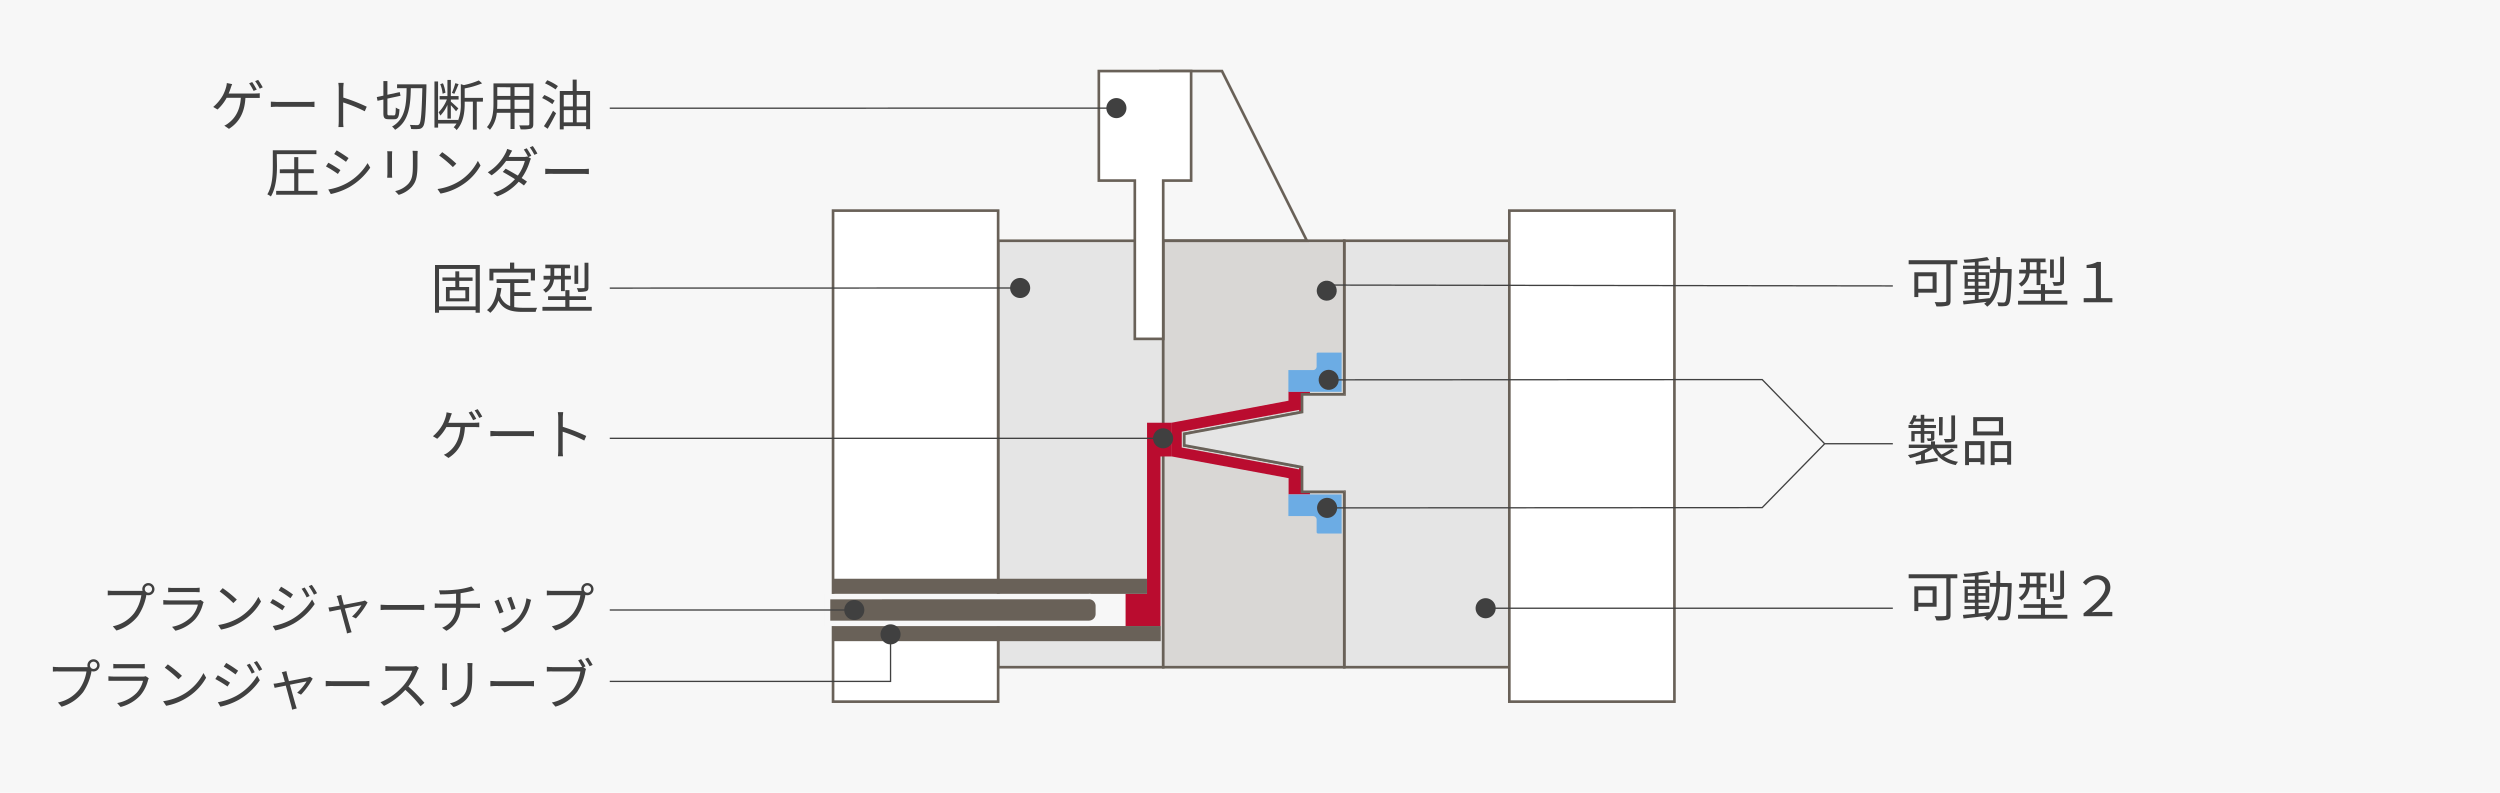 <?xml version="1.0" encoding="UTF-8"?>
<svg xmlns="http://www.w3.org/2000/svg" id="Ebene_1" data-name="Ebene 1" viewBox="0 0 1640 520">
  <defs>
    <style>.cls-1{fill:#f7f7f7;}.cls-2{fill:#e5e5e5;}.cls-2,.cls-3,.cls-4,.cls-6{stroke:#696158;stroke-width:1.75px;}.cls-2,.cls-3,.cls-4,.cls-6,.cls-9{stroke-miterlimit:10;}.cls-3{fill:#d9d7d5;}.cls-4,.cls-9{fill:none;}.cls-5{fill:#ba0c2f;}.cls-6{fill:#fff;}.cls-7{fill:#696158;}.cls-8{fill:#6cace4;}.cls-9{stroke:#404040;stroke-width:0.87px;}.cls-10{fill:#404040;}</style>
  </defs>
  <rect class="cls-1" width="1640" height="520"></rect>
  <rect class="cls-2" x="654.78" y="157.94" width="108.3" height="279.74"></rect>
  <rect class="cls-1" x="656.86" y="384.4" width="81.54" height="31.5"></rect>
  <polygon class="cls-2" points="881.82 322.64 881.82 437.68 990.12 437.68 990.12 157.94 881.82 157.94 881.82 258.72 854.14 258.72 854.14 270.32 776.88 284.66 776.88 292.14 854.14 306.48 854.14 322.64 881.82 322.64"></polygon>
  <polygon class="cls-3" points="881.82 157.94 881.82 258.72 854.14 258.72 854.14 270.32 776.88 284.66 776.88 292.14 854.14 306.48 854.14 322.64 881.82 322.64 881.82 437.68 763.08 437.68 763.08 157.94 881.82 157.94"></polygon>
  <polygon class="cls-4" points="761.28 157.94 857.32 157.94 801.62 46.62 761.28 46.62 761.28 157.94"></polygon>
  <path class="cls-5" d="M852.24,257v50.92l-77-14.32V283.18l77-14.32v-12m7,0h-14v6L774,276.28l-5.72,1.08v22l5.72,1.06,71.32,13.26v10.68h14V257Z"></path>
  <rect class="cls-6" x="546.48" y="138.16" width="108.3" height="322.12"></rect>
  <rect class="cls-6" x="990.12" y="138.16" width="108.3" height="322.12"></rect>
  <rect class="cls-7" x="546.4" y="379.66" width="206.02" height="9.92"></rect>
  <polygon class="cls-6" points="781.38 46.62 720.84 46.62 720.84 118.46 744.44 118.46 744.44 222.3 763.06 222.3 763.06 118.46 781.38 118.46 781.38 46.62"></polygon>
  <polygon class="cls-5" points="768.38 277.32 752.46 277.32 752.44 389.6 738.4 389.6 738.4 410.68 752.44 410.68 754.56 410.68 761.3 410.68 761.3 299.42 768.38 299.42 768.38 277.32"></polygon>
  <path class="cls-8" d="M863.7,232.22v8.22a2.34,2.34,0,0,1-2.34,2.34H845.18V257H880.1v-25.7H864.66a.94.94,0,0,0-1,.92Z"></path>
  <path class="cls-8" d="M863.7,349.12V340.9a2.34,2.34,0,0,0-2.34-2.34H845.18V324.38H880.1V350H864.66A1,1,0,0,1,863.7,349.12Z"></path>
  <rect class="cls-7" x="546.48" y="410.68" width="214.96" height="9.92"></rect>
  <polyline class="cls-2" points="881.82 258.72 854.14 258.72 854.14 270.32 776.88 284.66 776.88 292.14 854.14 306.48 854.14 322.64 881.82 322.64"></polyline>
  <path class="cls-7" d="M542.9,408.9V391.34H714.28a6.18,6.18,0,0,1,6.18,6.18v5.18a6.18,6.18,0,0,1-6.16,6.2H542.9Z"></path>
  <path class="cls-1" d="M714.28,393.08a4.46,4.46,0,0,1,4.44,4.44v5.18a4.44,4.44,0,0,1-4.44,4.44H544.66v-14H714.28m0-3.5H541.16V410.7H714.28a8,8,0,0,0,8-8v-5.18a8,8,0,0,0-8-8Z"></path>
  <line class="cls-9" x1="400" y1="71" x2="732.7" y2="70.92"></line>
  <path class="cls-10" d="M732.36,77.5a6.58,6.58,0,1,0-6.58-6.58,6.59,6.59,0,0,0,6.58,6.58Z"></path>
  <polyline class="cls-9" points="584.2 415.8 584.2 447 400 447"></polyline>
  <path class="cls-10" d="M577.62,416.14a6.58,6.58,0,1,1,6.58,6.58,6.59,6.59,0,0,1-6.58-6.58Z"></path>
  <polyline class="cls-9" points="870.26 333.18 1156 333 1197 291.1 1241.7 291.1"></polyline>
  <path class="cls-10" d="M870.58,339.76a6.58,6.58,0,1,1,6.58-6.58,6.59,6.59,0,0,1-6.58,6.58Z"></path>
  <polyline class="cls-9" points="871.3 249.18 1156 249 1197 291.14"></polyline>
  <circle class="cls-10" cx="871.62" cy="249.18" r="6.58" transform="translate(206.2 864.83) rotate(-58.73)"></circle>
  <line class="cls-9" x1="669.54" y1="188.92" x2="400" y2="189"></line>
  <path class="cls-10" d="M669.22,182.34a6.58,6.58,0,1,1-6.58,6.58,6.59,6.59,0,0,1,6.58-6.58Z"></path>
  <line class="cls-9" x1="974.26" y1="399" x2="1241.7" y2="399"></line>
  <path class="cls-10" d="M974.58,405.58a6.58,6.58,0,1,1,6.58-6.58,6.59,6.59,0,0,1-6.58,6.58Z"></path>
  <line class="cls-9" x1="868.26" y1="187" x2="1241.7" y2="187.56"></line>
  <circle class="cls-10" cx="868.62" cy="187.02" r="6.58" transform="matrix(0.27, -0.96, 0.96, 0.27, 456.27, 974.07)"></circle>
  <line class="cls-9" x1="560.76" y1="400.16" x2="400" y2="400.16"></line>
  <path class="cls-10" d="M560.42,393.58a6.58,6.58,0,1,1-6.58,6.58,6.59,6.59,0,0,1,6.58-6.58Z"></path>
  <line class="cls-9" x1="400" y1="287.54" x2="763.36" y2="287.54"></line>
  <path class="cls-10" d="M763,294.12a6.58,6.58,0,1,0-6.58-6.58,6.59,6.59,0,0,0,6.58,6.58Z"></path>
  <path class="cls-10" d="M167,61.34a27.56,27.56,0,0,0,3.4-.18v3.08H161c-.58,10.3-4.6,16.32-10.8,20.28l-3.06-2.1A11,11,0,0,0,150,80.66c3.52-2.66,7.42-7.38,8-16.52h-9.3a29,29,0,0,1-6,7.7l-2.84-1.68a28.07,28.07,0,0,0,6.4-7.74,26.25,26.25,0,0,0,2-5.06,13.43,13.43,0,0,0,.54-2.88l3.5.7c-.34.82-.7,1.76-.94,2.52A36.9,36.9,0,0,1,150,61.34Zm-.64-1.7a43.52,43.52,0,0,0-2.92-5l2-.82c.9,1.3,2.2,3.5,3,4.94Zm3-7.24c.92,1.34,2.32,3.56,3,4.9l-2,.86a36.53,36.53,0,0,0-3-4.94Z"></path>
  <path class="cls-10" d="M177.68,66.7c1.08,0,3,.18,5,.18h19.74c1.8,0,3.08-.12,3.88-.18v3.52c-.72,0-2.24-.18-3.86-.18H182.68a37.84,37.84,0,0,0-5,.18Z"></path>
  <path class="cls-10" d="M239.28,73a95.24,95.24,0,0,0-14.16-5.8V79.12a27.52,27.52,0,0,0,.22,4.24H222a40,40,0,0,0,.22-4.24v-21a23.48,23.48,0,0,0-.3-3.74h3.54c-.12,1.12-.26,2.66-.26,3.74V64a115,115,0,0,1,15.38,6Z"></path>
  <path class="cls-10" d="M258.46,75.7c.94,0,1.12-.94,1.18-5.16a7,7,0,0,0,2.42,1.16c-.28,5-.94,6.52-3.38,6.52H254.9c-2.66,0-3.4-.86-3.4-4V65.3l-3.84.82-.48-2.44,4.32-.94V53.16h2.64v9l8.1-1.74.5,2.42-8.6,1.84v9.46c0,1.3.14,1.52,1.12,1.52Zm21.28-20.38V56.8c-.46,18.36-.82,24.4-2.26,26.24a3.36,3.36,0,0,1-2.78,1.58,30.29,30.29,0,0,1-5,0,6.88,6.88,0,0,0-.86-2.72c2,.18,4,.18,4.82.18a1.48,1.48,0,0,0,1.4-.62c1.08-1.34,1.6-7.3,2-23.58h-7.56c-.24,11.2-1.08,21.78-10.34,27.28a8.58,8.58,0,0,0-2-2.12c8.86-4.92,9.44-14.76,9.58-25.16h-6.26V55.32Z"></path>
  <path class="cls-10" d="M316.76,66.7h-4V85H310.2V66.7h-5.36v1.08c0,5.3-.62,12.56-5.34,17.56a5.52,5.52,0,0,0-1.9-1.82,16.47,16.47,0,0,0,1.9-2.5H287.4v2.7H285V53.44h2.38V78.66h13.08v.46a28.51,28.51,0,0,0,1.84-11.38V55.2l2,.62a51.79,51.79,0,0,0,9.8-3.06l2.16,1.9A54.36,54.36,0,0,1,304.84,58v6.2h12Zm-23.24,2.12a23.89,23.89,0,0,1-4.64,7,20.42,20.42,0,0,0-1.16-2.16,24.9,24.9,0,0,0,5.44-8.42h-4.78V63h5.14V52.44h2.24V63h5.08v2.3h-5.08v1.36c1.08.9,4.18,3.74,4.92,4.46L299.14,73c-.62-.86-2.12-2.6-3.38-4v8.82h-2.24Zm-3.16-7.34a23,23,0,0,0-1.56-6.28l1.78-.56a23.13,23.13,0,0,1,1.64,6.18Zm10.48-6.28c-.88,2.14-2,4.72-2.78,6.34l-1.62-.6a43.88,43.88,0,0,0,2.24-6.38Z"></path>
  <path class="cls-10" d="M349.84,81.42c0,1.74-.48,2.52-1.62,3a24.3,24.3,0,0,1-6.7.42,10.83,10.83,0,0,0-.9-2.58h5.62c.66,0,1-.24,1-.94V74h-9.68V84.62h-2.66V74h-9a20.52,20.52,0,0,1-4.5,11.16,8.19,8.19,0,0,0-2-1.76c4-4.46,4.32-10.8,4.32-15.82V54.7h26.22Zm-15-10v-6h-8.62v2.12a36.88,36.88,0,0,1-.14,3.86Zm-8.62-14.26v5.76h8.62V57.26Zm21,0h-9.68v5.76h9.68Zm0,14.26v-6h-9.68v6Z"></path>
  <path class="cls-10" d="M362.36,68.32a38.13,38.13,0,0,0-6.74-4l1.48-2A44,44,0,0,1,363.84,66ZM356.8,82.76a99,99,0,0,0,6-10.12l2,1.66c-1.66,3.34-3.76,7.24-5.54,10.18ZM359,52.62a35.88,35.88,0,0,1,7,3.84l-1.54,2.2a46.24,46.24,0,0,0-6.92-4Zm28.1,7.06V84.74h-2.6v-2H369.78v2.14h-2.56V59.68h8.46V52.22h2.62v7.46Zm-17.28,2.56v7.58h6V62.24Zm0,18h6v-8h-6Zm8.52-18v7.58h6.16V62.24Zm6.16,18v-8H378.3v8Z"></path>
  <path class="cls-10" d="M181.7,108.9c0,5.82-.54,14.36-4,20a11.88,11.88,0,0,0-2.34-1.42c3.32-5.4,3.6-13.06,3.6-18.6V98.56h28.6v2.56h-26Zm26.54,16.3v2.56H181.16V125.2H193V113.62h-9.46v-2.56H193v-8h2.68v8h10.14v2.56H195.72V125.2Z"></path>
  <path class="cls-10" d="M223.32,111.6l-1.66,2.52a77.66,77.66,0,0,0-7.84-4.94l1.58-2.44A87.93,87.93,0,0,1,223.32,111.6Zm4.18,8.56A36.55,36.55,0,0,0,241.14,107l1.74,3A42.38,42.38,0,0,1,229,122.84a44.85,44.85,0,0,1-12,4.46l-1.66-3A37.77,37.77,0,0,0,227.5,120.16Zm1.16-16.46-1.7,2.46c-1.72-1.3-5.62-3.9-7.74-5.12l1.62-2.4C223,99.82,227.1,102.56,228.66,103.7Z"></path>
  <path class="cls-10" d="M257.28,99.24c-.08.86-.12,1.73-.12,2.6v12a25.12,25.12,0,0,0,.12,2.74H254c0-.54.14-1.68.14-2.78v-12a15.82,15.82,0,0,0-.14-2.6ZM274,99c0,.86-.14,2-.14,3.08V108c0,8.64-1.16,11.5-3.74,14.58a19.05,19.05,0,0,1-8.58,5.26l-2.34-2.48a16.44,16.44,0,0,0,8.64-4.78c2.6-3,3-6,3-12.72V102c0-1.18-.12-2.22-.18-3.08Z"></path>
  <path class="cls-10" d="M301.48,118.76a34,34,0,0,0,12-13.24l1.74,3.06a35.89,35.89,0,0,1-12.1,12.78A38.85,38.85,0,0,1,289,127l-2-3A37.26,37.26,0,0,0,301.48,118.76Zm-2.12-11.42-2.28,2.28a76.58,76.58,0,0,0-9-7.62l2-2.18a79.21,79.21,0,0,1,9.24,7.52Z"></path>
  <path class="cls-10" d="M345.54,97.26a50.4,50.4,0,0,1,3,4.94l-1.9.86,1.68,1a11.21,11.21,0,0,0-.82,2,38,38,0,0,1-5.3,10.72c1.38.88,2.6,1.7,3.5,2.36l-2,2.54c-.86-.68-2-1.54-3.42-2.48a34.24,34.24,0,0,1-14.12,9.62l-2.6-2.28a31.38,31.38,0,0,0,14.26-9c-2.84-1.84-6-3.64-8-4.76l1.88-2.12c2,1.08,5.1,2.82,8,4.54a30,30,0,0,0,4.6-9.62H332a37.71,37.71,0,0,1-9.5,9.44l-2.5-2a31.63,31.63,0,0,0,11.56-12.48,14.17,14.17,0,0,0,1.16-2.86L336,98.82c-.58.92-1.22,2.12-1.58,2.8s-.48.86-.76,1.34h9.84a6.75,6.75,0,0,0,2.36-.34l.62.38a35.93,35.93,0,0,0-2.88-4.9Zm4-1.44a47.22,47.22,0,0,1,3,4.9l-2,.86a33.73,33.73,0,0,0-3-4.92Z"></path>
  <path class="cls-10" d="M357.68,110.7c1.08,0,3,.18,5,.18h19.74c1.8,0,3.08-.12,3.88-.18v3.52c-.72,0-2.24-.18-3.86-.18H362.68a37.84,37.84,0,0,0-5,.18Z"></path>
  <path class="cls-10" d="M314.76,173.84v31.3H312v-1.7H288v1.7h-2.64v-31.3ZM312,201v-24.6H288V201Zm-10.74-16.74v4h6.48v9.4h-15.2v-9.4h6.16v-4h-8.46V182h8.46v-4h2.56v4H310v2.24Zm4,6.22H295v5.16h10.3Z"></path>
  <path class="cls-10" d="M337.34,201.46a32.61,32.61,0,0,0,5.84.44h9.22a7.9,7.9,0,0,0-1,2.7H343c-7.44,0-12.82-1.3-16-7.38a19.71,19.71,0,0,1-5.36,8,13.52,13.52,0,0,0-2.2-1.8c4-3.1,6-8.2,6.74-14.66l2.74.26a46,46,0,0,1-.86,4.8,10.79,10.79,0,0,0,6.62,6.94v-15.1h-8.94v-2.52h20.86v2.52h-9.18v6H348v2.5H337.34ZM323.68,184h-2.62v-7.72h13.5v-4h2.78v4h13.6V184h-2.72v-5.18H323.68Z"></path>
  <path class="cls-10" d="M388.18,201.32v2.52H355.84v-2.52h15v-4.54H359.54v-2.44h11.32v-4h2.7v4h10.86v2.44H373.56v4.54Zm-24.78-18A11.51,11.51,0,0,1,358,192a13,13,0,0,0-1.76-1.88,9.37,9.37,0,0,0,4.68-6.72h-4.36v-2.46h4.54V176h-3.36v-2.38h16.14V176h-3.36v4.94h4v2.38h-4V191H368v-7.7Zm.18-2.38H368V176h-4.42Zm15.74,5.26h-2.48v-12h2.48Zm6.68,2.22c0,1.48-.28,2.16-1.36,2.6a18.21,18.21,0,0,1-5.36.44,8.37,8.37,0,0,0-.9-2.46,35.56,35.56,0,0,0,4.38,0c.54,0,.7-.14.7-.64v-16H386Z"></path>
  <path class="cls-10" d="M1284,173.36h-4.44V197.2c0,2-.46,2.88-1.84,3.28a26.93,26.93,0,0,1-7.44.52,12.71,12.71,0,0,0-1.16-2.86,53.86,53.86,0,0,0,6.66,0c.82-.12,1-.3,1-1V173.36h-24.7V170.7H1284ZM1258.4,192v2.88h-2.6V178.62h14.62V192Zm0-10.76v8.22h9.38v-8.24Z"></path>
  <path class="cls-10" d="M1319.66,176.5v1.38c-.4,15.08-.72,20-2,21.6a2.76,2.76,0,0,1-2.4,1.32,22.68,22.68,0,0,1-4.36,0,7.43,7.43,0,0,0-.76-2.52c1.74.16,3.32.18,4,.18a1.35,1.35,0,0,0,1.3-.56c.82-1.06,1.26-5.8,1.62-18.88H1312c-.42,9.58-2,17.44-8.42,22.18a9,9,0,0,0-2-1.9c.58-.4,1.08-.84,1.58-1.26-5.46.64-11,1.26-15.08,1.68l-.4-2.34c2.16-.18,4.86-.42,7.82-.72v-3.08h-6.82v-2h6.82v-2.2h-6.74V178.62h6.74v-2.26h-7.78v-2.1h7.78V172c-2.3.18-4.66.32-6.78.38a8.33,8.33,0,0,0-.64-2,110.88,110.88,0,0,0,15.52-1.76l1.32,2a69.05,69.05,0,0,1-7,1v2.62h7.64v2.1h-7.64v2.26h7v10.7h-7v2.2H1305v2h-7.06v2.84c2.34-.22,4.8-.48,7.2-.76v.18c3.14-4.24,4-10,4.4-16.82h-4.2V176.5h4.28v-7.88h2.52v7.88Zm-28.76,6.56h4.54v-2.6h-4.54Zm4.54,4.4v-2.64h-4.54v2.64Zm2.4-7v2.6h4.72v-2.6Zm4.72,4.36h-4.72v2.64h4.72Z"></path>
  <path class="cls-10" d="M1356.18,197.32v2.52h-32.34v-2.52h15v-4.54h-11.32v-2.44h11.32v-4h2.7v4h10.86v2.44h-10.86v4.54Zm-24.78-18A11.51,11.51,0,0,1,1326,188a13,13,0,0,0-1.76-1.88,9.37,9.37,0,0,0,4.68-6.72h-4.36v-2.46h4.54V172h-3.36v-2.38h16.14V172h-3.36v4.94h4v2.38h-4V187H1336v-7.7Zm.18-2.38H1336V172h-4.42v4.94Zm15.74,5.26h-2.48v-12h2.48Zm6.68,2.22c0,1.48-.28,2.16-1.36,2.6a18.21,18.21,0,0,1-5.36.44,8.37,8.37,0,0,0-.9-2.46,35.56,35.56,0,0,0,4.38,0c.54,0,.7-.14.7-.64v-16H1354Z"></path>
  <path class="cls-10" d="M1366.9,195.56h8V175.82h-6.1v-2a19.08,19.08,0,0,0,6.92-2h2.48v23.74h7.52v2.72H1366.9Z"></path>
  <path class="cls-10" d="M1282.16,295.58a43.2,43.2,0,0,1-6.88,3.82,22.13,22.13,0,0,0,9.22,3.54,9.06,9.06,0,0,0-1.52,2.16c-7.3-1.48-12.32-5.16-15-10.94a32.23,32.23,0,0,1-5.22,3.08v4.36l8.24-1.3.14,2.16-14.18,2.32-.44-2.24,3.68-.54v-3.64a47.1,47.1,0,0,1-7.18,2.16,8.7,8.7,0,0,0-1.46-2,41.58,41.58,0,0,0,13.1-4.64h-12.5v-2.24h14.56v-2.12h2.66v2.12H1284V294h-13.6a16.46,16.46,0,0,0,3.24,4.18,47.72,47.72,0,0,0,6.66-3.9ZM1260,280.76h-8v-2h8v-2.24h-4.2a15.62,15.62,0,0,1-1.38,2.2,12.23,12.23,0,0,0-2-1,16,16,0,0,0,2.84-5.44l2.14.5c-.22.64-.52,1.26-.76,1.9H1260v-2.56h2.32v2.56h6.4v1.88h-6.4v2.24H1270v2h-7.66v2h6.58v4.36c0,1-.1,1.52-.9,1.8a9.4,9.4,0,0,1-3.38.32,8.94,8.94,0,0,0-.72-1.72q1.2.06,2.4,0c.34,0,.4-.12.4-.4v-2.56h-4.38v5.84H1260v-5.84h-4v4.9h-2.16v-6.7H1260Zm14.3,4.82H1272v-12h2.42Zm8.22,1.84c0,1.36-.3,2-1.34,2.4a16.72,16.72,0,0,1-5.18.4,8,8,0,0,0-.84-2.22h4.26c.58,0,.64-.18.64-.6V272.48h2.46Z"></path>
  <path class="cls-10" d="M1289.1,289.4h12.7v15.34h-2.62v-1.62h-7.52v2h-2.56Zm2.56,2.6v8.52h7.52V292Zm22.34-6.38h-19.58v-12H1314Zm-2.7-9.36H1297v6.8h14.28Zm8,13.14v15.4h-2.62v-1.68h-8.18v2h-2.58V289.4Zm-2.62,11.12V292h-8.18v8.52Z"></path>
  <path class="cls-10" d="M1284,379.36h-4.44V403.2c0,2-.46,2.88-1.84,3.28a26.93,26.93,0,0,1-7.44.52,12.71,12.71,0,0,0-1.16-2.86,53.86,53.86,0,0,0,6.66,0c.82-.12,1-.3,1-1V379.36h-24.7V376.7H1284ZM1258.4,398v2.88h-2.6V384.64h14.62V398Zm0-10.76v8.2h9.38v-8.2Z"></path>
  <path class="cls-10" d="M1319.66,382.5v1.38c-.4,15.08-.72,20-2,21.6a2.76,2.76,0,0,1-2.4,1.32,22.68,22.68,0,0,1-4.36,0,7.43,7.43,0,0,0-.76-2.52c1.74.16,3.32.18,4,.18a1.35,1.35,0,0,0,1.3-.56c.82-1.06,1.26-5.8,1.62-18.88H1312c-.42,9.58-2,17.44-8.42,22.18a9.25,9.25,0,0,0-2-1.9c.58-.4,1.08-.84,1.58-1.26-5.46.64-11,1.26-15.08,1.7l-.4-2.36c2.16-.18,4.86-.42,7.82-.72v-3.08h-6.82v-2h6.82v-2.2h-6.74v-10.7h6.74v-2.26h-7.78v-2.1h7.78V378c-2.3.18-4.66.32-6.78.38a8.33,8.33,0,0,0-.64-2,110.88,110.88,0,0,0,15.52-1.76l1.32,2a69.05,69.05,0,0,1-7,1v2.62h7.64v2.1h-7.64v2.26h7v10.7h-7v2.2H1305v2h-7.06v2.84c2.34-.22,4.8-.48,7.2-.76v.18c3.14-4.26,4-10,4.4-16.82h-4.2v-2.52h4.28v-7.88h2.52v7.88Zm-28.76,6.56h4.54v-2.6h-4.54Zm4.54,4.38v-2.62h-4.54v2.62Zm2.4-7v2.6h4.72v-2.6Zm4.72,4.36h-4.72v2.62h4.72Z"></path>
  <path class="cls-10" d="M1356.18,403.32v2.52h-32.34v-2.52h15v-4.54h-11.32v-2.44h11.32v-4h2.7v4h10.86v2.44h-10.86v4.54Zm-24.78-18A11.51,11.51,0,0,1,1326,394a13,13,0,0,0-1.76-1.88,9.37,9.37,0,0,0,4.68-6.72h-4.36V383h4.54v-5h-3.36v-2.38h16.14V378h-3.36v4.94h4v2.38h-4V393H1336v-7.7Zm.18-2.38H1336V378h-4.42v4.94Zm15.74,5.26h-2.48v-12h2.48Zm6.72,2.22c0,1.48-.28,2.16-1.36,2.6a17.9,17.9,0,0,1-5.36.42,8.84,8.84,0,0,0-.9-2.44,35.56,35.56,0,0,0,4.38,0c.54,0,.7-.14.7-.64v-16h2.5Z"></path>
  <path class="cls-10" d="M1366.76,402.38c8.34-6.66,14.26-12.28,14.26-16.88a5.13,5.13,0,0,0-4.87-5.39,4.45,4.45,0,0,0-.73,0,9.47,9.47,0,0,0-7,3.88l-2-1.88a12.19,12.19,0,0,1,9.26-4.76c5.22,0,8.7,3,8.7,8,0,5.34-5.44,10.74-12.2,16.28,1.44-.12,2.8-.22,4.18-.22h9.32v2.8h-18.82Z"></path>
  <path class="cls-10" d="M311,277.34a27.56,27.56,0,0,0,3.4-.18v3.08c-1.12,0-2.56-.1-3.4-.1h-6c-.58,10.3-4.6,16.32-10.8,20.28l-3.06-2.1a11,11,0,0,0,2.92-1.66c3.52-2.66,7.42-7.38,8-16.52h-9.24a29,29,0,0,1-6,7.7L284,286.16a28.07,28.07,0,0,0,6.4-7.74,26.25,26.25,0,0,0,2-5.06,13.43,13.43,0,0,0,.54-2.88l3.5.7c-.34.82-.7,1.76-.94,2.52s-.8,2.34-1.38,3.64Zm-.64-1.7a43.52,43.52,0,0,0-2.92-5l2-.82c.9,1.3,2.2,3.5,3,4.94Zm3-7.24c.92,1.34,2.32,3.56,3,4.9l-2,.86a36.53,36.53,0,0,0-3-4.94Z"></path>
  <path class="cls-10" d="M321.68,282.7c1.08,0,3,.18,5,.18h19.74c1.8,0,3.08-.12,3.88-.18v3.52c-.72,0-2.24-.18-3.86-.18H326.68a37.84,37.84,0,0,0-5,.18Z"></path>
  <path class="cls-10" d="M383.28,289a95.24,95.24,0,0,0-14.16-5.8v11.88a27.52,27.52,0,0,0,.22,4.24H366a40,40,0,0,0,.22-4.24v-21a23.48,23.48,0,0,0-.3-3.74h3.54c-.12,1.12-.26,2.66-.26,3.74V280a115,115,0,0,1,15.38,6Z"></path>
  <path class="cls-10" d="M92.32,387.62h1.2a3.67,3.67,0,0,1-.18-1.14,4,4,0,1,1,4,4,4,4,0,0,1-1.36-.22v.4A35.71,35.71,0,0,1,90.56,404a27.76,27.76,0,0,1-14.18,9.62L74,410.84a23.73,23.73,0,0,0,14-8.64,27.28,27.28,0,0,0,4.72-11.74H74.24a30.61,30.61,0,0,0-3.56.12V387.4a33.44,33.44,0,0,0,3.6.22Zm7.42-1.18a2.38,2.38,0,1,0-2.38,2.38A2.39,2.39,0,0,0,99.74,386.44Z"></path>
  <path class="cls-10" d="M133.62,395a7.19,7.19,0,0,0-.48,1.06A24.72,24.72,0,0,1,128,406.24a26.21,26.21,0,0,1-12.9,7.52l-2.24-2.56a24.23,24.23,0,0,0,12.68-6.58,18.22,18.22,0,0,0,4.28-8h-22.7v-3a33.86,33.86,0,0,0,3.48.22h19a5,5,0,0,0,2-.28Zm-23.3-9.5a21.93,21.93,0,0,0,3.24.18h14.16a22.2,22.2,0,0,0,3.26-.18v3c-.86,0-2-.1-3.3-.1H113.56c-1.12,0-2.26,0-3.24.1Z"></path>
  <path class="cls-10" d="M157.48,404.76a34,34,0,0,0,12-13.24l1.74,3.06a35.89,35.89,0,0,1-12.1,12.78A38.85,38.85,0,0,1,145,413l-1.88-3A37.38,37.38,0,0,0,157.48,404.76Zm-2.12-11.42-2.28,2.28a76.58,76.58,0,0,0-9-7.62l2-2.18A79.21,79.21,0,0,1,155.36,393.34Z"></path>
  <path class="cls-10" d="M186.9,397.84l-1.66,2.52a82.87,82.87,0,0,0-8-4.92l1.62-2.46C181.1,394.14,185.3,396.74,186.9,397.84Zm4.16,8.62a36.86,36.86,0,0,0,13.66-13.22l1.72,3a42,42,0,0,1-13.86,12.86,43.34,43.34,0,0,1-12,4.48l-1.66-2.92A39.84,39.84,0,0,0,191.06,406.46Zm1.16-16.5-1.7,2.48a79.94,79.94,0,0,0-7.74-5.14l1.62-2.42a80.37,80.37,0,0,1,7.82,5.12Zm10.92,1-2,.94a36.7,36.7,0,0,0-3.28-5.66l2-.86A57.79,57.79,0,0,1,203.14,391Zm4.82-1.8-2,.94a40.88,40.88,0,0,0-3.42-5.58l2-.86a52.33,52.33,0,0,1,3.46,5.5Z"></path>
  <path class="cls-10" d="M241.14,395.18a49.81,49.81,0,0,1-7.66,10.52l-2.56-1.26a33.7,33.7,0,0,0,6.2-7.42c-.84.14-6,1.16-10.92,2.16,1.44,5.18,3.22,11.56,3.68,13.1.22.7.58,1.8.78,2.46l-3.06.8a16.44,16.44,0,0,0-.54-2.6c-.46-1.62-2.18-8-3.6-13.18-3.38.68-6.32,1.26-7.3,1.48l-.72-2.74a16.68,16.68,0,0,0,3-.4l4.4-.8-1.18-4.14a10.51,10.51,0,0,0-.84-2.16l3.06-.76c.12.62.3,1.42.5,2.32l1.16,4.24c5.12-1,11.24-2.16,12.46-2.44a8,8,0,0,0,1.36-.44Z"></path>
  <path class="cls-10" d="M249.68,396.7c1.08,0,3,.18,5,.18h19.74c1.8,0,3.08-.12,3.88-.18v3.52c-.72,0-2.24-.18-3.86-.18H254.68a37.84,37.84,0,0,0-5,.18Z"></path>
  <path class="cls-10" d="M312,396a19.71,19.71,0,0,0,2.84-.14v3c-.8,0-1.88-.14-2.78-.14h-10a17.05,17.05,0,0,1-9.22,15.08l-2.8-2a14.29,14.29,0,0,0,9.06-13.1H288.42a22.43,22.43,0,0,0-3.22.14v-3c.8,0,2,.14,3.14.14h10.84v-6.56c-3.64.36-7.7.48-10.48.5l-.72-2.66a89,89,0,0,0,12-.54,49.84,49.84,0,0,0,9.28-2l2,2.48-2,.54c-1.76.46-4.54,1-7.12,1.4V396Z"></path>
  <path class="cls-10" d="M330.32,401.48l-2.74,1a63.4,63.4,0,0,0-3.2-8.1l2.66-1.06C327.76,394.9,329.64,399.62,330.32,401.48Zm18.1-8c-.24.76-.38,1.34-.54,1.8A26.61,26.61,0,0,1,331,414.92l-2.38-2.46a23.69,23.69,0,0,0,11.7-7.64,24.58,24.58,0,0,0,5-12.32Zm-10.18,5.76-2.66.94a68.15,68.15,0,0,0-2.82-7.82l2.64-.9c.6,1.52,2.36,6.28,2.84,7.86Z"></path>
  <path class="cls-10" d="M380.32,387.62h1.2a3.67,3.67,0,0,1-.18-1.14,4,4,0,1,1,4,4,4,4,0,0,1-1.36-.22v.4a35.72,35.72,0,0,1-5.36,13.3,27.76,27.76,0,0,1-14.18,9.62L362,410.84a23.73,23.73,0,0,0,14-8.64,27.28,27.28,0,0,0,4.72-11.74H362.28a30.61,30.61,0,0,0-3.56.12V387.4a33.44,33.44,0,0,0,3.6.22Zm7.42-1.18a2.38,2.38,0,1,0-2.38,2.38A2.39,2.39,0,0,0,387.74,386.44Z"></path>
  <path class="cls-10" d="M56.32,437.62h1.2a3.67,3.67,0,0,1-.18-1.14,4,4,0,1,1,4,4,4,4,0,0,1-1.36-.22v.4A35.71,35.71,0,0,1,54.56,454a27.76,27.76,0,0,1-14.18,9.62L38,460.84a23.73,23.73,0,0,0,14-8.64,27.28,27.28,0,0,0,4.72-11.74H38.24a30.61,30.61,0,0,0-3.56.12V437.4a33.44,33.44,0,0,0,3.6.22Zm7.42-1.18a2.38,2.38,0,1,0-2.38,2.38,2.39,2.39,0,0,0,2.38-2.38Z"></path>
  <path class="cls-10" d="M97.62,445a7.19,7.19,0,0,0-.48,1.06A24.72,24.72,0,0,1,92,456.24a26.21,26.21,0,0,1-12.9,7.52l-2.24-2.56a24.23,24.23,0,0,0,12.68-6.58,18.22,18.22,0,0,0,4.28-8H71.12v-3a33.86,33.86,0,0,0,3.48.22h19a5,5,0,0,0,2-.28Zm-23.3-9.5a21.93,21.93,0,0,0,3.24.18H91.72a22.2,22.2,0,0,0,3.26-.18v3c-.86,0-2-.1-3.3-.1H77.56c-1.12,0-2.26,0-3.24.1Z"></path>
  <path class="cls-10" d="M121.48,454.76a34,34,0,0,0,12-13.24l1.74,3.06a35.89,35.89,0,0,1-12.1,12.78A38.85,38.85,0,0,1,109,463l-2-3A37.26,37.26,0,0,0,121.48,454.76Zm-2.12-11.42-2.28,2.28a76.58,76.58,0,0,0-9-7.62l2-2.18A79.21,79.21,0,0,1,119.36,443.34Z"></path>
  <path class="cls-10" d="M150.9,447.84l-1.66,2.52a82.87,82.87,0,0,0-8-4.92l1.62-2.46C145.1,444.14,149.3,446.74,150.9,447.84Zm4.16,8.62a36.86,36.86,0,0,0,13.66-13.22l1.72,3a42,42,0,0,1-13.86,12.86,43.34,43.34,0,0,1-12,4.48l-1.66-2.92A39.84,39.84,0,0,0,155.06,456.46Zm1.16-16.5-1.7,2.48a79.94,79.94,0,0,0-7.74-5.14l1.62-2.42a80.37,80.37,0,0,1,7.82,5.12Zm10.92,1-2,.94a36.7,36.7,0,0,0-3.28-5.66l2-.86A57.79,57.79,0,0,1,167.14,441Zm4.82-1.8-2,.94a40.88,40.88,0,0,0-3.42-5.58l2-.86a52.33,52.33,0,0,1,3.46,5.5Z"></path>
  <path class="cls-10" d="M205.14,445.18a49.81,49.81,0,0,1-7.66,10.52l-2.56-1.26a33.7,33.7,0,0,0,6.2-7.42c-.84.14-6,1.16-10.92,2.16,1.44,5.18,3.22,11.56,3.68,13.1.22.7.58,1.8.78,2.46l-3.06.8a16.44,16.44,0,0,0-.54-2.6c-.46-1.62-2.18-8-3.6-13.18-3.38.68-6.32,1.26-7.3,1.48l-.72-2.74a16.68,16.68,0,0,0,3-.4l4.4-.8-1.18-4.14a10.51,10.51,0,0,0-.84-2.16l3.06-.76c.12.62.3,1.42.5,2.32l1.16,4.24c5.12-1,11.24-2.16,12.46-2.44a8,8,0,0,0,1.36-.44Z"></path>
  <path class="cls-10" d="M213.68,446.7c1.08,0,3,.18,5,.18h19.74c1.8,0,3.08-.12,3.88-.18v3.52c-.72,0-2.24-.18-3.86-.18H218.68a37.84,37.84,0,0,0-5,.18Z"></path>
  <path class="cls-10" d="M274.8,438.2a11.71,11.71,0,0,0-.9,1.58,45.2,45.2,0,0,1-6,10.56,104.38,104.38,0,0,1,10.52,10.72l-2.52,2.2a84.37,84.37,0,0,0-10-10.7,45.58,45.58,0,0,1-14,10.52l-2.3-2.42A41,41,0,0,0,264.44,450a32.34,32.34,0,0,0,6-10h-14c-1.26,0-3.24.14-3.64.18v-3.28c1.21.15,2.42.23,3.64.26h13.9a9.83,9.83,0,0,0,2.7-.32Z"></path>
  <path class="cls-10" d="M293.28,435.24c-.08.86-.12,1.73-.12,2.6v12a25.12,25.12,0,0,0,.12,2.74H290c0-.54.14-1.68.14-2.78v-12a15.82,15.82,0,0,0-.14-2.6Zm16.66-.24c0,.86-.14,1.9-.14,3.08V444c0,8.64-1.16,11.5-3.74,14.58a19.05,19.05,0,0,1-8.58,5.26l-2.34-2.48a16.44,16.44,0,0,0,8.64-4.78c2.6-3,3-6,3-12.72V438c0-1.18-.12-2.22-.18-3.08Z"></path>
  <path class="cls-10" d="M321.68,446.7c1.08,0,3,.18,5,.18h19.74c1.8,0,3.08-.12,3.88-.18v3.52c-.72,0-2.24-.18-3.86-.18H326.68a37.84,37.84,0,0,0-5,.18Z"></path>
  <path class="cls-10" d="M382.7,437.74l1.76,1.1a8.11,8.11,0,0,0-.54,1.8,35.72,35.72,0,0,1-5.36,13.3,27.76,27.76,0,0,1-14.18,9.62L362,460.84a23.73,23.73,0,0,0,14-8.64,27.28,27.28,0,0,0,4.72-11.74H362.28a30.61,30.61,0,0,0-3.56.12V437.4a33.44,33.44,0,0,0,3.6.22h18a9.09,9.09,0,0,0,1.56-.1c-.76-1.38-1.84-3.18-2.64-4.32l2-.84a49,49,0,0,1,2.88,4.76Zm3.14-6.32c.9,1.24,2.18,3.4,2.94,4.76l-2,.86a40.31,40.31,0,0,0-2.94-4.78Z"></path>
</svg>

